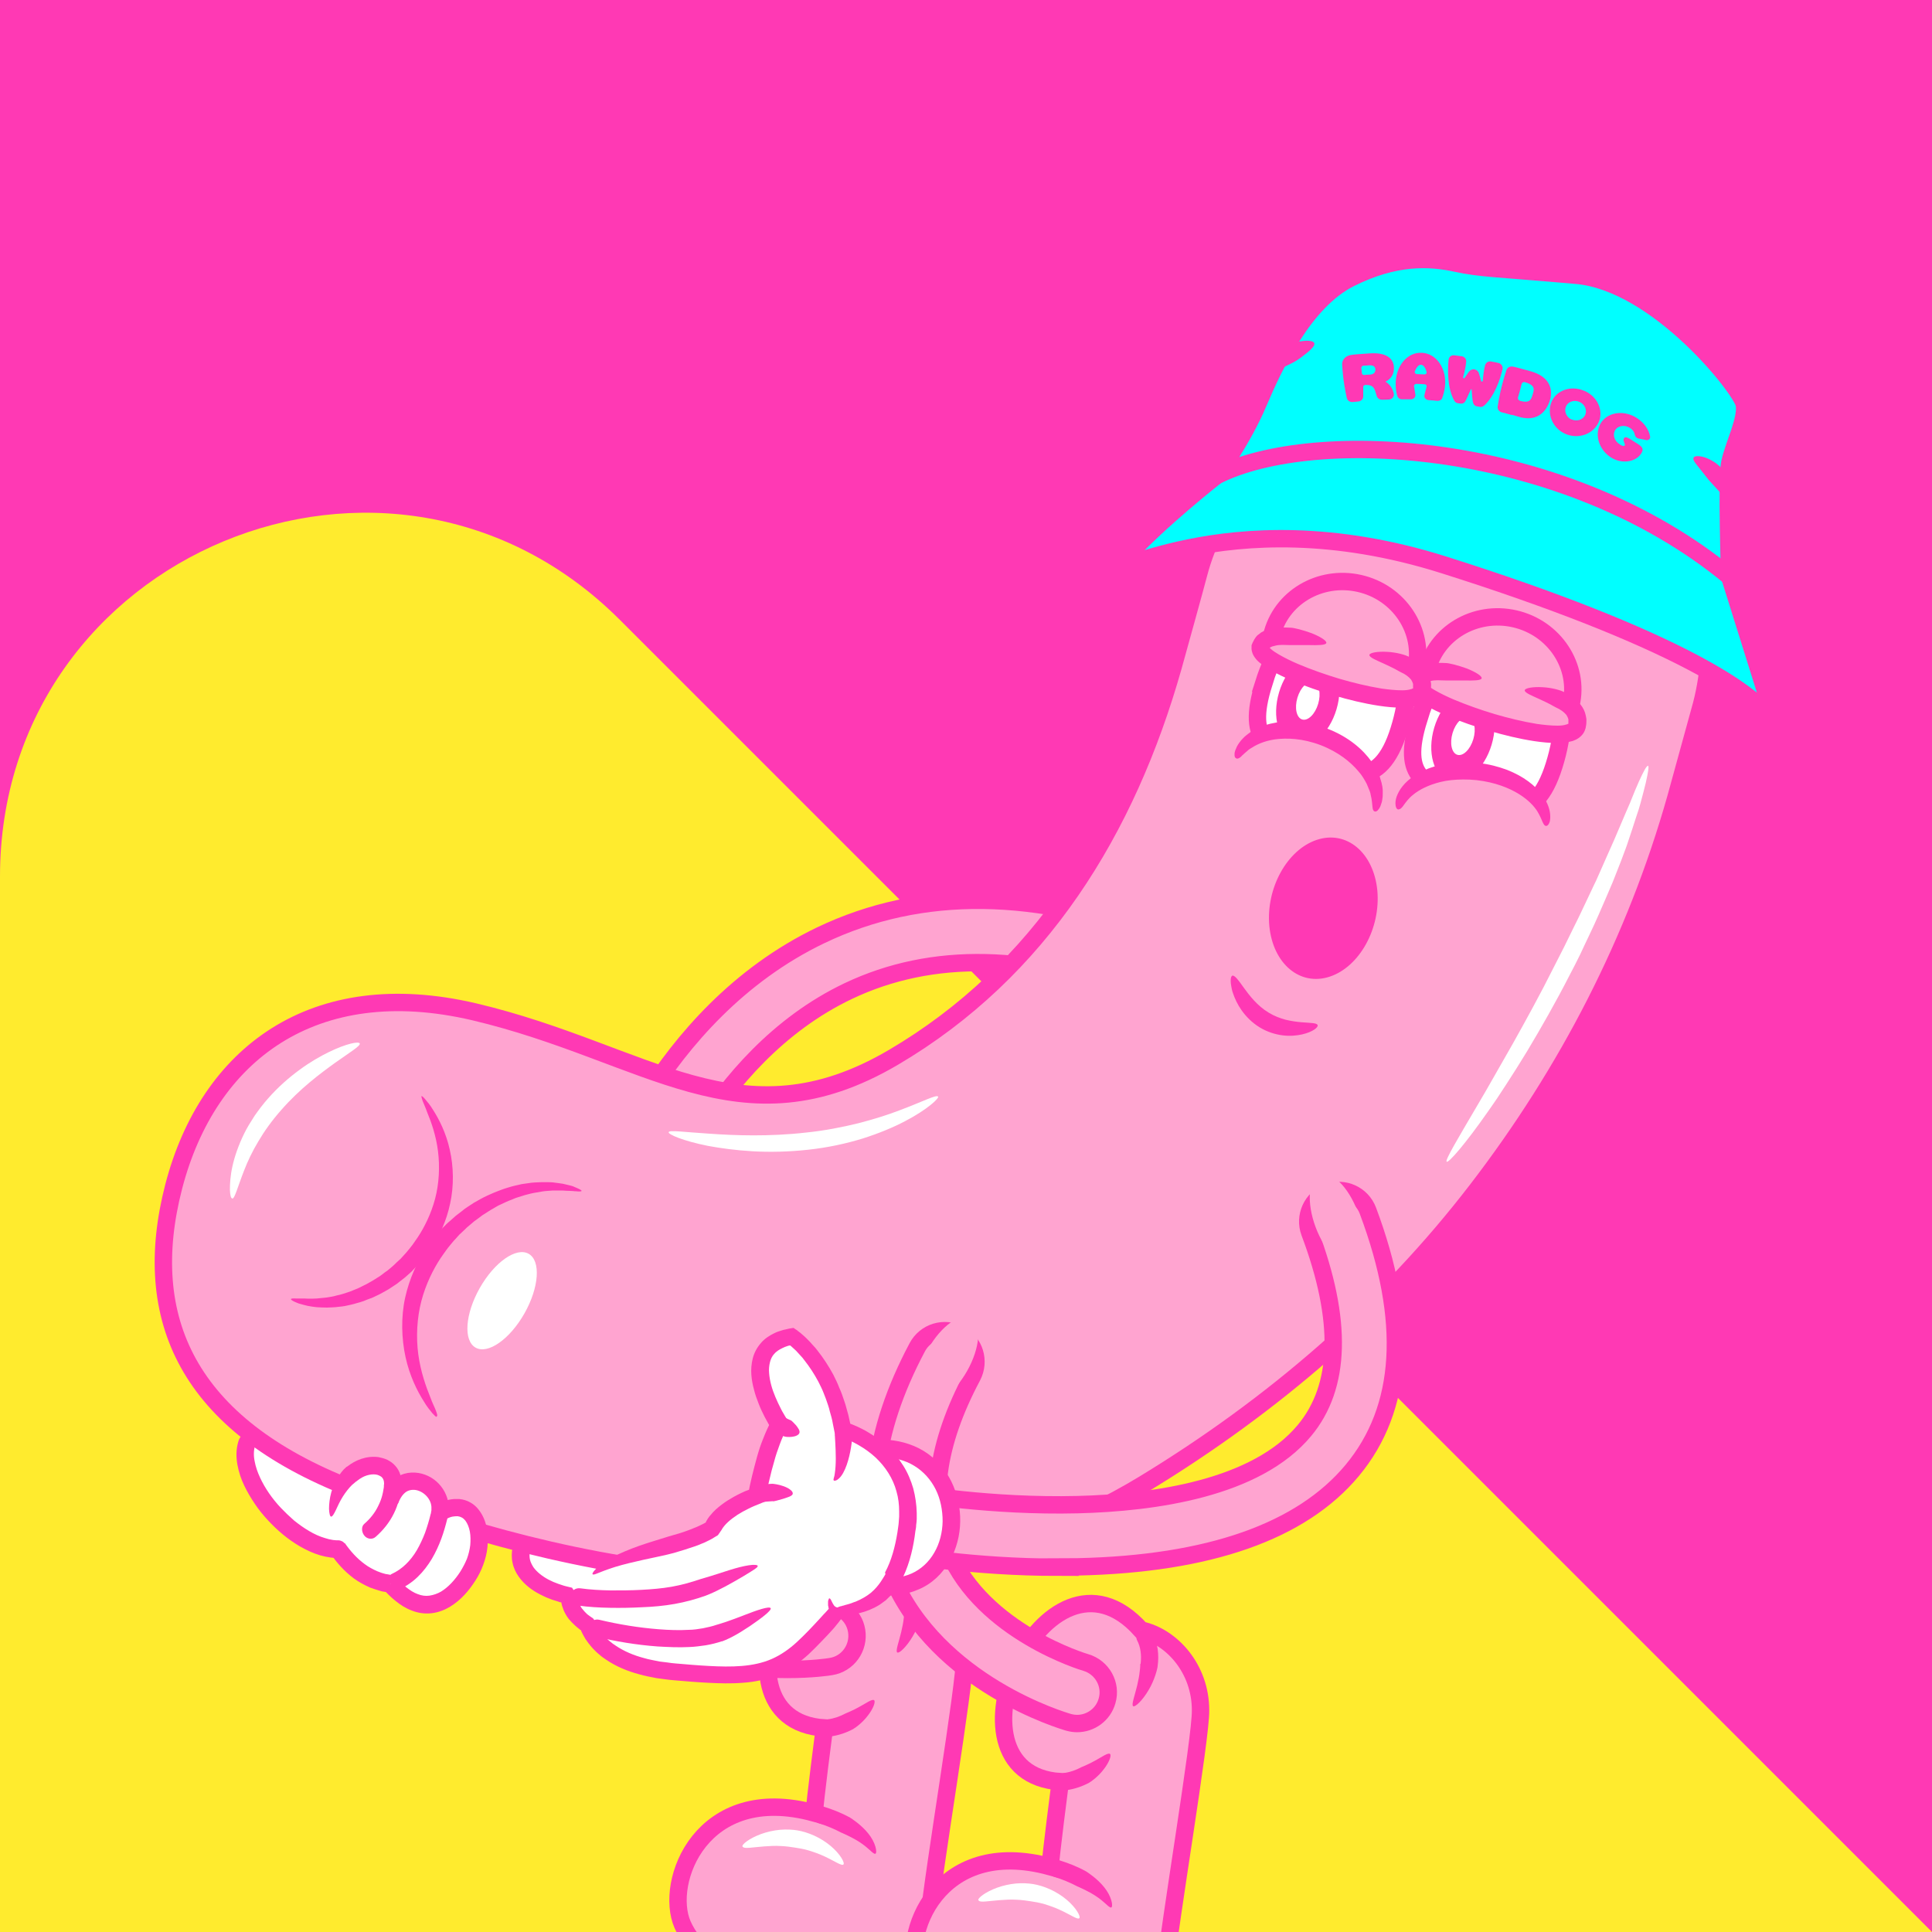 <svg viewBox="0 0 1000 1000" version="1.1" xmlns:xlink="http://www.w3.org/1999/xlink" xmlns="http://www.w3.org/2000/svg" id="Layer_1">
  
  <defs>
    <style>
      .st0, .st1, .st2 {
        fill: none;
      }

      .st3 {
        fill: #ffeb2e;
      }

      .st1, .st4, .st5, .st6, .st7, .st2 {
        stroke-width: 9px;
      }

      .st1, .st5, .st6, .st2 {
        stroke: #ff39b4;
        stroke-miterlimit: 10;
      }

      .st4 {
        fill: aqua;
      }

      .st4, .st6, .st7, .st2 {
        stroke-linecap: round;
      }

      .st4, .st7 {
        stroke: #ff39b4;
        stroke-linejoin: round;
      }

      .st5, .st6, .st8 {
        fill: #ffa4d0;
      }

      .st9 {
        clip-path: url(#clippath-1);
      }

      .st10 {
        fill: #fff;
      }

      .st7, .st11 {
        fill: #ff39b4;
      }

      .st12 {
        clip-path: url(#clippath);
      }

      .st13 {
        fill: #ff39b4;
      }
    </style>
    <clipPath id="clippath">
      <path d="M734.5,371.9c-10.1,32,4.1,34.2,23.4,40.9,19.3,6.7,36.5,15.4,46.5-16.6,10.1-32,2.5-63.5-16.8-70.2-19.3-6.7-43.1,13.8-53.2,45.9Z" class="st1"></path>
    </clipPath>
    <clipPath id="clippath-1">
      <path d="M654.2,353.6c-10.1,32,4.1,34.2,23.4,40.9s36.5,15.4,46.5-16.6c10.1-32,2.5-63.5-16.8-70.2-19.3-6.7-43.1,13.8-53.2,45.9Z" class="st1"></path>
    </clipPath>
  </defs>
  <rect height="1000" width="1000" class="st13"></rect>
  <path d="M1000,1000H0V453.7c0-167.4,202.4-251.3,320.8-132.9l679.2,679.2Z" class="st3"></path>
  <g>
    <path d="M622.5,361.4c1.3-10.3,2.5-20.7,3.7-31,3.1-25.4,7.5-51.6,16.2-76.1l-59.3,33.8c-18.9,17.3-14.2,46.7,39.4,73.3Z" class="st7"></path>
    <path d="M872.9,417.5c26.9-3,45.6-13.4,48.4-35.2.7-5.5-14.2-18.6-35.4-34-3,23.3-7.9,46.3-13,69.2Z" class="st7"></path>
  </g>
  <g>
    <g>
      <path d="M226.6,781.1c14-11.7,21.2,5.4,20.7,15.1-1.4,17.4-18.3,47.9-44.6,20.8-9.5,1.4-22.6-10.9-25.8-15.3-25.7,2-61.1-41.1-46.7-59.7" class="st10"></path>
      <path d="M132,748.3c-.7,2.4-.8,5.1-.2,8,.5,2.8,1.5,5.7,2.8,8.5,2.6,5.6,6.3,10.9,10.7,15.6,2.2,2.3,4.5,4.5,6.9,6.6,2.5,2,5,3.8,7.7,5.4,2.7,1.6,5.5,2.9,8.3,3.7l2.1.6,2.1.4,2.1.2h4.5c.8.9,1.6,2,2.5,3,.4.5.8.9,1.2,1.3.8.9,1.7,1.7,2.6,2.5,1.8,1.6,3.7,3.1,5.7,4.5,2,1.3,4,2.5,6,3.2,1,.4,2,.6,2.9.8h.7c0,0,.3.1.3.1h.9c1.2,0,2.6-.6,3.4.7l2.3,2.2c.4.4.9.8,1.3,1.2l1.4,1.2,1.4,1c1.9,1.3,3.8,2.5,5.8,3.3,4,1.5,7.9,1.3,11.4-.7,3.5-2.1,6.6-5.7,8.8-9.8,2.3-4.1,3.9-8.8,4.6-13.4,0-.6.2-1.2.2-1.7,0-.3,0-.6,0-.8,0-.2,0-.4,0-.7,0-1-.1-2.1-.3-3.2-.4-2.2-1.1-4.3-2.1-6.1-1-1.8-2.2-3.2-3.4-3.7-.6-.3-1.1-.4-1.7-.4-.6,0-1.4.2-2.2.5-1,.4-2.2.6-3.4.4-1.2-.1-2.4-.6-3.2-1.5-.8-1-1-2.2-.5-3.6.5-1.3,1.7-2.8,3.6-3.6,1.6-.7,3.5-1.2,5.5-1.2,2,0,4.1.4,5.9,1.3,1.8.9,3.3,2.1,4.5,3.4,1.2,1.3,2.1,2.7,2.9,4.1,1.5,2.9,2.4,5.8,3,8.8.3,1.5.4,3.1.5,4.7,0,.4,0,.9,0,1.3,0,.4,0,.8-.1,1.2,0,.8-.2,1.5-.3,2.2-1,5.8-2.9,11.2-5.6,16.4-1.4,2.6-3.1,5-5.1,7.3-2,2.3-4.4,4.4-7.2,6-2.8,1.6-6.1,2.7-9.5,2.9-3.4.2-6.7-.4-9.6-1.5-3-1.1-5.6-2.7-8-4.4l-1.8-1.3-1.6-1.4c-.5-.5-1.1-.9-1.6-1.4l-.5-.5h-.1s0,0,0,0h-.6c0,0-1.3-.2-1.3-.2-1.7-.2-3.3-.7-4.8-1.2-2.9-1.1-5.5-2.6-7.9-4.2-2.4-1.6-4.6-3.4-6.7-5.3-1-1-2.1-1.9-3.1-3-.5-.5-1-1.1-1.4-1.6h0s-.2,0-.2,0h-.1s0,0,0,0h0s0,0-.1,0c-1,0-2-.1-3-.2-1-.2-1.9-.3-2.9-.5l-2.8-.7c-3.7-1.1-7-2.7-10.2-4.5-6.4-3.7-11.9-8.4-16.8-13.7-2.4-2.6-4.7-5.4-6.7-8.4-2-3-3.9-6.1-5.5-9.5-1.6-3.3-2.8-6.9-3.5-10.7-.7-3.8-.8-8,.5-12.2.3-1,.7-1.8,1.3-2.5.6-.7,1.2-1.2,1.9-1.5,1.4-.6,2.7-.5,3.6.3h0c1,.8,1.5,2,1.8,3.1,0,.5.2,1.1.2,1.7,0,.5,0,1.1-.2,1.6Z" class="st11"></path>
    </g>
    <g>
      <g>
        <path d="M322.7,645.1c-1.6,0-3.2-.2-4.8-.7-8.5-2.7-13.2-11.7-10.5-20.2,1.3-4,31.9-99.1,117.4-140.1,52-24.9,112.3-24.1,179.3,2.2,8.3,3.3,12.3,12.6,9.1,20.9s-12.6,12.3-20.9,9.1c-58.2-22.9-109.8-24-153.3-3.3-72.8,34.7-100.5,119.9-100.8,120.8-2.2,6.9-8.5,11.3-15.4,11.3Z" class="st8"></path>
        <path d="M322.7,645.1c-1.6,0-3.2-.2-4.8-.7-8.5-2.7-13.2-11.7-10.5-20.2,1.3-4,31.9-99.1,117.4-140.1,52-24.9,112.3-24.1,179.3,2.2,8.3,3.3,12.3,12.6,9.1,20.9s-12.6,12.3-20.9,9.1c-58.2-22.9-109.8-24-153.3-3.3-72.8,34.7-100.5,119.9-100.8,120.8-2.2,6.9-8.5,11.3-15.4,11.3Z" class="st2"></path>
      </g>
      <ellipse transform="translate(-87.4 877.2) rotate(-68.6)" ry="24.8" rx="11.6" cy="502.7" cx="599.2" class="st8"></ellipse>
    </g>
    <g>
      <path d="M436,1030c28.7-2.3,43.2-19,44.7-35.8,2.4-26.2,18.9-122.6,18.6-136.8,0-21.6-15-38.1-30.8-41.5-49.3-55.3-107.5,74.3-41.8,78.5,0,0-5.1,39.3-5.2,44-58.4-16-77.9,35.8-68.2,57.8,11.3,25.5,49,36.5,82.7,33.7Z" class="st6"></path>
      <path d="M384.3,955.8c-.5-1.1,3.6-4.3,9.6-6.5,3-1.1,6.5-1.9,9.8-2.2,3.4-.3,6.6-.1,9,.3,2.5.4,5.6,1.3,8.7,2.7,3.1,1.4,6.1,3.3,8.6,5.4,5,4.2,7.5,8.9,6.5,9.6-.9.8-4.8-2-9.9-4.3-2.5-1.2-5.4-2.2-8-3-2.7-.8-5.2-1.2-7.2-1.5-2-.3-4.5-.7-7.3-.8-2.8-.2-5.8,0-8.6.2-5.7.4-10.4,1.4-11,.2Z" class="st10"></path>
      <g>
        <path d="M421.5,938.4s25.1,5.7,31.5,21" class="st8"></path>
        <path d="M435.7,948.7c-3.9-2.1-8.1-3.8-12.3-5.1-1.6-.5-2.4-2.8-1.9-5.2.5-2.4,2.6-4,4.5-3.4,4.8,1.5,9.5,3.3,14,5.8.8.5,5.8,3.7,9.4,8.2,1.8,2.2,3.1,4.7,3.7,6.8.6,2,.5,3.5,0,3.7-.6.2-1.6-.7-2.9-1.9-1.3-1.2-3.1-2.7-5.1-4-3.9-2.6-8.5-4.5-9.3-4.9Z" class="st11"></path>
      </g>
      <g>
        <path d="M468.4,816c12.1,16.1-4,39.1-4,39.1" class="st8"></path>
        <path d="M468.3,833.3c.5-4.4,0-8.7-1.9-12.2-.4-.7-.3-1.5,0-2.4.4-.9,1.1-1.9,2-2.6,1-.7,2.1-1.1,3.2-.9,1.1.1,2.1.8,2.7,1.8,1.4,2.7,2.3,5.7,2.8,8.7.4,3,.4,5.9,0,8.8,0,.5-.4,2.4-1.2,4.8-.8,2.4-2,5.2-3.5,7.7-3,5.1-6.9,9-8,8.3h0c-1-.7.9-5.6,2.1-10.7.6-2.6,1.1-5.1,1.3-7.2.3-2,.3-3.5.3-3.9Z" class="st11"></path>
      </g>
      <path d="M441.9,894.8c-3.7,2-7.7,3.4-12.1,4-1.7.2-3.3-1.8-3.2-4.3.1-2.5.9-4.5,2-4.6,3.1-.4,6.2-1.5,9-3,.6-.3,4-1.6,7.3-3.5,3.3-1.8,6.5-4.1,7.5-3.4,1,.7-.5,4.6-3.3,8.1-2.7,3.6-6.6,6.4-7.3,6.7Z" class="st11"></path>
    </g>
    <g>
      <path d="M407.4,864.1c-24,0-62.7-4.7-93.9-30.4-30-24.7-46.1-62.6-47.6-112.7-.3-8.9,6.7-16.3,15.6-16.6.2,0,.3,0,.5,0,8.7,0,15.8,6.9,16.1,15.6,1.2,40.4,13.3,70.2,35.9,88.8,36.9,30.4,90.4,22,90.9,22,8.8-1.4,17.1,4.5,18.5,13.3,1.4,8.8-4.5,17.1-13.3,18.5-1,.2-9.7,1.5-22.6,1.5Z" class="st8"></path>
      <path d="M407.4,864.1c-24,0-62.7-4.7-93.9-30.4-30-24.7-46.1-62.6-47.6-112.7-.3-8.9,6.7-16.3,15.6-16.6.2,0,.3,0,.5,0,8.7,0,15.8,6.9,16.1,15.6,1.2,40.4,13.3,70.2,35.9,88.8,36.9,30.4,90.4,22,90.9,22,8.8-1.4,17.1,4.5,18.5,13.3,1.4,8.8-4.5,17.1-13.3,18.5-1,.2-9.7,1.5-22.6,1.5Z" class="st2"></path>
    </g>
    <g>
      <path d="M440.5,806.1c2.9,16-1.7,23.7-20.9,43.3-19.2,19.7-33.5,19.4-71.9,16-38.4-3.4-42.9-23.9-42.9-23.9-11.5-7-9.6-15.3-9.6-15.3-44.4-10.1-22-44.4-1.2-39.7,20.8,4.7,68.4-3.7,68.4-3.7" class="st10"></path>
      <path d="M324.4,792c-8.4.5-16.8.8-25.5-.1-1.1,0-2.2-.3-3.3-.5l-1.7-.3-.8-.2h-.6c-1.5-.4-3.1-.4-4.7-.2-3.1.4-6.2,2-8.7,4.2-2.4,2.2-4.3,5.1-4.8,8-.3,1.5-.3,2.9,0,4.3.3,1.4,1,2.7,1.8,4,1.8,2.5,4.6,4.7,7.8,6.4.8.4,1.7.8,2.5,1.2l2.6,1,2.7.9.7.2,1.2.3,2.5.6,1.7,2.7,1.7,2.7v.9s0,.4,0,.4v.2c0,.2,0,.4.2.6,0,.4.3.8.4,1.3.4.8.8,1.7,1.5,2.4.6.8,1.3,1.5,2.1,2.3.4.4.9.7,1.3,1,.2.2.4.3.7.5l1.3.9,1,1.4,1,1.4c0,.2.1.3.2.5v.2c.1.1.2.2.2.4l.4.8c.2.5.6,1,.9,1.5l1,1.5,1.2,1.4c.4.5.9.9,1.3,1.4.2.2.4.5.7.7l.7.6c.5.4,1,.8,1.5,1.2l1.6,1.1c4.3,2.9,9.3,5,14.6,6.4,2.6.8,5.4,1.2,8.1,1.8,1.4.2,2.8.3,4.1.5,1.4.2,2.7.4,4.2.5,5.8.5,11.6,1,17.3,1.3,11.4.6,22.8.6,32.4-3.6,4.8-2.1,9.2-5.2,13.2-8.9,2-1.9,4-3.8,6-5.9,2-2.1,4-4.2,5.9-6.3.4-.4,1.1-1.2,2-2.2.5-.5,1-1,1.5-1.6.5-.6,1.1-1.2,1.7-1.9,2.4-2.7,5.2-6.1,6.9-9.7.2-.5.4-.9.6-1.4.2-.5.3-.9.5-1.4l.3-.7c0-.2.1-.5.2-.7.1-.5.3-.9.4-1.4.2-.9.4-1.8.5-2.7,0-.9.2-1.7.3-2.5,0-.8.1-1.5.2-2.2,0-.6.1-1.2.2-1.7.2-.9.4-1.5.7-1.6h0c.3,0,.7.4,1.1,1.3.2.4.5,1,.7,1.6.2.7.4,1.4.6,2.2.2.8.3,1.8.5,2.8.1,1,.2,2.1.2,3.2,0,.6,0,1.1,0,1.7,0,.3,0,.6,0,.9,0,.3,0,.6-.1.9,0,.6-.2,1.2-.3,1.8-.2.6-.3,1.2-.5,1.8-.1.6-.3,1.2-.6,1.8l-.7,1.8c-.5,1.1-1,2.3-1.6,3.3-1.1,2.1-2.3,4-3.5,5.7-.6.8-1.1,1.6-1.7,2.3-.5.7-1,1.3-1.5,1.9-.9,1.1-1.6,2-2,2.4-2,2.2-4,4.4-6.1,6.5-2,2.1-4.2,4.3-6.4,6.4-4.5,4.1-9.7,7.9-15.7,10.5-5.9,2.6-12.3,3.9-18.4,4.3-6.1.5-12.2.3-18.1,0-5.9-.3-11.8-.8-17.6-1.3-1.4-.1-3-.3-4.5-.5-1.5-.2-3-.4-4.5-.6-3-.6-6-1.1-9-2-6-1.6-11.9-4-17.3-7.7l-2-1.4c-.6-.5-1.3-1.1-1.9-1.6l-.9-.8c-.3-.3-.6-.6-.9-.9-.6-.6-1.2-1.2-1.7-1.8l-1.6-2-1.5-2.1c-.4-.8-.9-1.5-1.3-2.3l-.6-1.2c0-.2-.2-.4-.3-.6v-.3c-.1,0,0,0,0,0h0s-.3-.2-.3-.2c-.3-.2-.6-.4-.9-.7-.6-.5-1.2-.9-1.8-1.5-1.2-1.1-2.3-2.2-3.4-3.5-1-1.3-1.9-2.8-2.6-4.4-.3-.8-.6-1.7-.9-2.5-.1-.4-.2-.9-.3-1.3v-.3c0,0,0,0,0,0h0c0-.1-.5-.2-.5-.2h-.3c0,0-.8-.3-.8-.3l-3.2-1-3.1-1.2c-1-.5-2.1-1-3.1-1.5-4.1-2.1-8.1-5-11.1-9.2-1.5-2.1-2.7-4.6-3.2-7.2-.6-2.6-.5-5.4,0-8,.5-2.6,1.5-5,2.9-7.2,1.3-2.2,3-4.1,4.8-5.7,3.7-3.2,8.3-5.6,13.3-6.3,2.5-.4,5.1-.4,7.7.1l3,.5c.9.2,1.8.3,2.8.4,7.7.8,15.8.6,23.9,0,1.2,0,4.2-.2,8-.3,3.8-.1,8.4-.3,12.9-.5,9-.3,17.4-.6,17.7.6.2,1.2-7.9,3.8-16.9,5.7-4.5,1-9.1,1.8-13,2.4-3.9.6-6.9.9-8.1,1Z" class="st11"></path>
    </g>
    <path d="M181.7,770.4c-84.3-32.9-109.5-87.7-91.8-156.2,17.8-68.5,72.3-110,155.5-90.5,89.5,21.1,137.7,70.2,217,23.6,76-44.7,120.9-117.8,144.8-202.2,1-3.6,12.3-44.3,13.2-48,17.8-68.5,102.3-120.4,170.7-102.7,68.5,17.8,107.3,101.8,89.6,170.3-1,3.7-12.2,44.4-13.2,48-20.9,74.1-56.2,142.2-102.9,203-47.3,61.6-105.9,111.9-172.5,152.4-147.2,89.4-326.2,35-410.5,2.2Z" class="st6"></path>
    <g>
      <path d="M813.3,222.6c13.4-39.6-51.6-86.4-92.6-7.4" class="st8"></path>
      <path d="M720.8,215.2c-.6-.3,0-2.3,1.3-5.9.4-.9.7-1.9,1.2-2.9.5-1,1.1-2.1,1.7-3.3.3-.6.6-1.2,1-1.9.2-.3.3-.6.5-1,.2-.3.4-.6.6-1,.8-1.3,1.7-2.7,2.6-4.1,3.9-5.6,9.1-12,16.7-17.6.5-.4.9-.7,1.4-1.1.5-.3,1-.6,1.5-.9,1-.6,2.1-1.3,3.1-1.9,1.1-.5,2.2-1.1,3.4-1.6.6-.3,1.1-.6,1.7-.8.6-.2,1.2-.4,1.8-.7,4.9-1.8,10.3-2.9,15.9-2.8,5.6,0,11.1,1.3,15.9,3.4,4.9,2,9.1,4.9,12.7,8.1,3.6,3.2,6.3,6.9,8.5,10.5.3.5.5.9.8,1.4.3.4.5.9.7,1.4.4.9.8,1.8,1.2,2.7.4.9.6,1.8.9,2.7.1.4.3.9.4,1.3.1.4.2.9.3,1.3,1.6,7,.9,12.9-.3,16.6-.5,1.9-1.2,3.2-1.8,4.1-.5.9-1,1.3-1.3,1.2-.3,0-.4-.7-.5-1.7,0-1,.1-2.4,0-4.2,0-3.5-.3-8.6-2.4-14.3-.1-.4-.2-.7-.4-1.1-.2-.4-.3-.7-.5-1.1-.3-.7-.6-1.5-1-2.2-.4-.7-.8-1.4-1.2-2.2-.2-.4-.4-.7-.7-1.1-.2-.4-.5-.7-.7-1.1-2-2.9-4.5-5.8-7.6-8.2-3.1-2.5-6.6-4.6-10.6-6.2-3.9-1.5-8.3-2.5-12.7-2.5-4.5-.1-8.8.7-12.9,2.1-.5.2-1,.3-1.5.5-.5.1-1,.4-1.5.6-1,.4-1.9.9-2.9,1.3-.9.5-1.8,1-2.7,1.5-.5.2-.9.5-1.3.7-.4.3-.8.6-1.3.9-6.8,4.5-12.1,9.9-16.4,14.7-1,1.2-2,2.4-3,3.5-.2.3-.5.5-.7.8-.2.3-.4.6-.6.8-.4.5-.8,1.1-1.2,1.6-.8,1-1.5,2-2.2,2.8-.7.9-1.3,1.7-1.8,2.4-2.2,2.9-3.8,4.4-4.3,4.1Z" class="st11"></path>
    </g>
    <g>
      <path d="M226,733.3c-.3.2-1-.5-2.2-1.8-1.1-1.4-2.8-3.3-4.4-6.1-3.4-5.3-7.4-13.3-9.5-23-2.1-9.6-2.4-20.7-.2-30.7,2.2-10,6.4-18.8,10.4-24.9,1-1.6,2.2-3.2,3.5-4.9.6-.9,1.4-1.7,2.1-2.5.7-.8,1.4-1.7,2.2-2.6.8-.8,1.6-1.7,2.5-2.5.4-.4.8-.9,1.3-1.3.5-.4.9-.8,1.4-1.2.9-.8,1.8-1.6,2.8-2.5,1-.8,2-1.5,3-2.3.5-.4,1-.8,1.5-1.2l1.6-1.1c1.1-.7,2.1-1.4,3.2-2.1,2.3-1.3,4.5-2.6,6.9-3.7l1.8-.8c.6-.3,1.2-.5,1.8-.8,1.2-.5,2.4-.9,3.6-1.4,1.2-.5,2.4-.8,3.6-1.2,1.2-.4,2.4-.7,3.6-1,1.2-.3,2.4-.5,3.5-.8,1.2-.2,2.3-.3,3.5-.5,2.3-.4,4.5-.4,6.6-.5,1.1,0,2.1,0,3.1,0,1,0,2,0,2.9.1,1.9.2,3.6.5,5.2.7,1.6.4,2.9.7,4.2,1,.6.1,1.2.4,1.7.6.5.2,1,.4,1.4.6,1.6.7,2.5,1.2,2.4,1.5,0,.3-1.1.4-2.8.2-.4,0-.9,0-1.4-.1-.5,0-1.1-.1-1.7-.1-1.2,0-2.6-.1-4-.2-1.5,0-3.1,0-4.9,0-.9,0-1.8.2-2.7.2-.9.1-1.9.1-2.8.3-1.9.4-4,.6-6,1.1-1,.3-2.1.5-3.1.8-1,.3-2.1.7-3.2,1-1.1.3-2.1.7-3.2,1.2-1.1.4-2.1.8-3.2,1.3-1,.5-2.1,1-3.2,1.5-.5.2-1.1.5-1.6.8l-1.5.9c-2.1,1.1-4,2.5-6,3.7-1,.7-1.9,1.4-2.8,2.1l-1.4,1-1.3,1.1c-.9.7-1.7,1.5-2.6,2.2-.8.8-1.6,1.6-2.4,2.3-.4.4-.8.8-1.2,1.1-.4.4-.7.8-1.1,1.2-.7.8-1.4,1.6-2.1,2.3-.7.8-1.3,1.6-1.9,2.3-.6.8-1.3,1.5-1.8,2.3-1.1,1.6-2.2,3-3.1,4.4-3.7,5.6-7.6,13.3-9.9,22.1-2.3,8.8-2.8,18.7-1.6,27.6,1.2,8.9,4,16.8,6.3,22.4,1,2.9,2.2,5,2.8,6.7.6,1.6.9,2.6.6,2.8Z" class="st11"></path>
      <path d="M218.1,567.4c.3-.2,1,.4,2,1.6,1,1.2,2.6,3,4,5.4,3.1,4.8,6.8,12,8.7,20.7,2,8.7,2.2,18.7.2,27.8-1.9,9.1-5.7,17.1-9.4,22.6-.9,1.4-2,2.9-3.2,4.4-1.2,1.5-2.5,3-3.9,4.6-.7.7-1.5,1.5-2.2,2.3-.4.4-.8.8-1.1,1.2-.4.4-.8.7-1.2,1.1-.8.7-1.7,1.5-2.5,2.2-.9.7-1.8,1.4-2.7,2.1l-1.4,1.1-1.5,1c-1,.6-1.9,1.3-2.9,1.9-2.1,1.1-4.1,2.4-6.2,3.3-1.1.5-2.1,1.1-3.2,1.4-1.1.4-2.2.8-3.3,1.3-1.1.4-2.2.7-3.3,1-1.1.3-2.2.7-3.3.9-1.1.2-2.2.5-3.2.7-1.1.2-2.1.3-3.2.4-2.1.3-4.1.3-6,.4-1.9,0-3.7-.1-5.4-.2-1.7-.2-3.3-.4-4.7-.7-1.4-.3-2.7-.7-3.8-1-.5-.1-1-.3-1.5-.5-.5-.2-.9-.4-1.2-.5-1.5-.7-2.2-1.2-2.1-1.5s1-.4,2.6-.3c.4,0,.8,0,1.3,0,.5,0,1,0,1.5,0,1.1,0,2.3,0,3.6.1,1.3,0,2.8,0,4.4-.1,1.6-.2,3.2-.3,5-.5,1.7-.3,3.5-.5,5.4-1.1.9-.2,1.9-.4,2.8-.7.9-.3,1.9-.6,2.8-.9,1-.3,1.9-.7,2.9-1.1.9-.4,1.9-.7,2.9-1.2.9-.5,1.9-.9,2.8-1.4,1-.4,1.8-1,2.8-1.5,1.9-1,3.6-2.2,5.4-3.3.9-.6,1.7-1.3,2.5-1.9l1.3-.9,1.2-1c.8-.7,1.6-1.3,2.3-2,.7-.7,1.4-1.4,2.2-2.1.4-.3.7-.7,1.1-1,.3-.4.7-.7,1-1.1.6-.7,1.3-1.4,1.9-2.1,1.2-1.4,2.3-2.8,3.3-4.1,1-1.4,1.9-2.7,2.7-3.9,3.3-5,6.8-11.9,8.9-19.8,2.1-7.9,2.5-16.7,1.5-24.7-1-8-3.5-15.1-5.6-20.1-.9-2.6-1.9-4.6-2.4-6-.5-1.5-.7-2.4-.5-2.5Z" class="st11"></path>
    </g>
    <g>
      <path d="M558.1,1057.8c28.7-2.3,43.2-19,44.7-35.8,2.4-26.2,18.9-122.6,18.6-136.8,0-21.6-15-38.1-30.8-41.5-49.3-55.3-107.5,74.3-41.8,78.5,0,0-5.1,39.3-5.2,44-58.4-16-77.9,35.8-68.2,57.8,11.3,25.5,49,36.5,82.7,33.7Z" class="st6"></path>
      <path d="M506.4,983.6c-.5-1.1,3.6-4.3,9.6-6.5,3-1.1,6.5-1.9,9.8-2.2,3.4-.3,6.6-.1,9,.3,2.5.4,5.6,1.3,8.7,2.7,3.1,1.4,6.1,3.3,8.6,5.4,5,4.2,7.5,8.9,6.5,9.6-.9.8-4.8-2-9.9-4.3-2.5-1.2-5.4-2.2-8-3-2.7-.8-5.2-1.2-7.2-1.5-2-.3-4.5-.7-7.3-.8-2.8-.2-5.8,0-8.6.2-5.7.4-10.4,1.4-11,.2Z" class="st10"></path>
      <g>
        <path d="M543.5,966.3s25.1,5.7,31.5,21" class="st8"></path>
        <path d="M557.8,976.5c-3.9-2.1-8.1-3.8-12.3-5.1-1.6-.5-2.4-2.8-1.9-5.2.5-2.4,2.6-4,4.5-3.4,4.8,1.5,9.5,3.3,14,5.8.8.5,5.8,3.7,9.4,8.2,1.8,2.2,3.1,4.7,3.7,6.8.6,2,.5,3.5,0,3.7-.6.2-1.6-.7-2.9-1.9-1.3-1.2-3.1-2.7-5.1-4-3.9-2.6-8.5-4.5-9.3-4.9Z" class="st11"></path>
      </g>
      <g>
        <path d="M590.5,843.8c12.1,16.1-4,39.1-4,39.1" class="st8"></path>
        <path d="M590.4,861.1c.5-4.4,0-8.7-1.9-12.2-.4-.7-.3-1.5,0-2.4.4-.9,1.1-1.9,2-2.6,1-.7,2.1-1.1,3.2-.9,1.1.1,2.1.8,2.7,1.8,1.4,2.7,2.3,5.7,2.8,8.7.4,3,.4,5.9,0,8.8,0,.5-.4,2.4-1.2,4.8-.8,2.4-2,5.2-3.5,7.7-3,5.1-6.9,9-8,8.3-1-.7.9-5.6,2.1-10.7.6-2.6,1.1-5.1,1.3-7.2.3-2,.3-3.5.3-3.9Z" class="st11"></path>
      </g>
      <path d="M564,922.6c-3.7,2-7.7,3.4-12.1,4-1.7.2-3.3-1.8-3.2-4.3.1-2.5.9-4.5,2-4.6,3.1-.4,6.2-1.5,9-3,.6-.3,4-1.6,7.3-3.5,3.3-1.8,6.5-4.1,7.5-3.4h0c1,.7-.5,4.6-3.3,8.1-2.7,3.6-6.6,6.4-7.3,6.7Z" class="st11"></path>
    </g>
    <g>
      <g>
        <path d="M557.6,892.1c-1.5,0-2.9-.2-4.4-.6-2.8-.8-67.8-19.8-91.6-75.5-14.7-34.5-10.3-74.5,13.2-118.7,4.2-7.9,13.9-10.8,21.8-6.7,7.9,4.2,10.8,13.9,6.7,21.8-18.7,35.1-22.8,65.7-12.1,90.8,17.6,41.5,70.3,57.2,70.8,57.3,8.5,2.5,13.5,11.4,11,19.9-2,7.1-8.5,11.7-15.5,11.7Z" class="st8"></path>
        <path d="M557.6,892.1c-1.5,0-2.9-.2-4.4-.6-2.8-.8-67.8-19.8-91.6-75.5-14.7-34.5-10.3-74.5,13.2-118.7,4.2-7.9,13.9-10.8,21.8-6.7,7.9,4.2,10.8,13.9,6.7,21.8-18.7,35.1-22.8,65.7-12.1,90.8,17.6,41.5,70.3,57.2,70.8,57.3,8.5,2.5,13.5,11.4,11,19.9-2,7.1-8.5,11.7-15.5,11.7Z" class="st2"></path>
      </g>
      <ellipse transform="translate(-363.7 784.2) rotate(-60.5)" ry="11.6" rx="24.8" cy="703.9" cx="490.5" class="st8"></ellipse>
    </g>
    <g>
      <g>
        <path d="M547.6,811.2c-44,0-79.4-6.3-81-6.6-8.8-1.6-14.6-9.9-13-18.7,1.6-8.8,9.9-14.6,18.7-13,.7.1,40.2,7,85.4,5.9,39.9-1,92.6-8.4,117.5-38.4,18.9-22.7,19.8-57.1,2.7-102.5-3.1-8.3,1.1-17.6,9.4-20.7,8.3-3.1,17.6,1.1,20.7,9.4,21.4,57,18.7,102.3-8.1,134.5-26.3,31.6-74.1,48.4-142.1,49.9-3.5,0-6.9.1-10.3.1Z" class="st8"></path>
        <path d="M547.6,811.2c-44,0-79.4-6.3-81-6.6-8.8-1.6-14.6-9.9-13-18.7,1.6-8.8,9.9-14.6,18.7-13,.7.1,40.2,7,85.4,5.9,39.9-1,92.6-8.4,117.5-38.4,18.9-22.7,19.8-57.1,2.7-102.5-3.1-8.3,1.1-17.6,9.4-20.7,8.3-3.1,17.6,1.1,20.7,9.4,21.4,57,18.7,102.3-8.1,134.5-26.3,31.6-74.1,48.4-142.1,49.9-3.5,0-6.9.1-10.3.1Z" class="st2"></path>
      </g>
      <ellipse transform="translate(-177.2 282.2) rotate(-20.5)" ry="24.8" rx="11.6" cy="631.2" cx="691.8" class="st8"></ellipse>
    </g>
    <g>
      <path d="M434.1,753.5c80.1-27.2,75.7,99.6-1.6,60.2" class="st10"></path>
      <g>
        <path d="M434.1,753.5c80.1-27.2,75.7,99.6-1.6,60.2" class="st0"></path>
        <path d="M438.1,811.4c5.5,2.5,11.3,4.4,17.1,5.1,5.7.7,11.5.2,16.5-2,5-2.2,9.1-6,11.9-10.9,2.8-4.8,4.2-10.5,4.3-16.2,0-5.7-1.1-11.5-3.6-16.5-2.5-5-6.3-9.3-11.1-12.2-4.7-2.9-10.4-4.3-16.1-4.5-2.9-.1-5.8.1-8.8.5-2.9.4-5.9,1.1-8.8,1.9-2.1.6-4.5-.7-5.3-3.1-.8-2.3.4-4.9,2.8-5.6,3.3-.9,6.6-1.7,10-2.2,3.4-.5,6.9-.7,10.4-.6,7,.3,14.2,2,20.5,5.8,6.3,3.8,11.3,9.4,14.5,15.9,3.2,6.5,4.7,13.6,4.6,20.7-.1,7.1-1.9,14.2-5.5,20.6-1.8,3.1-4.1,6.1-6.8,8.6-2.7,2.5-5.9,4.6-9.3,6-3.4,1.5-7,2.4-10.6,2.8-3.6.4-7.2.3-10.7-.1-7-.9-13.5-3.1-19.7-5.8-2.2-1.1-3.1-3.7-2-5.9h0c1.1-2.2,3.7-3.2,5.7-2.3Z" class="st11"></path>
      </g>
    </g>
    <g>
      <g>
        <path d="M306.7,814.3c16-12.4,47-13.6,62.3-23.7,0,0,2.5-8.9,22.8-16.7,0,0,5-26.4,11.8-36.7,0,0-26.5-39.6,6.4-45.6,0,0,20.5,13.2,26.3,48,0,0,38.1,10.7,33.3,49.8-3.7,30.5-15.4,41.9-35.9,43.6,0,0-3.6,2.4-4.5-6.5" class="st10"></path>
        <path d="M458.1,813.9c3.3-6.1,5.2-13.3,6.4-20.7l.4-2.8c.1-.9.3-1.9.3-2.7,0-.9.2-1.8.2-2.7v-2.7c0-3.5-.4-7-1.4-10.4-1.8-6.7-5.7-12.7-10.8-17.5-2.6-2.4-5.5-4.5-8.6-6.3-1.5-.9-3.1-1.7-4.8-2.5-.8-.4-1.6-.7-2.5-1h-.3c0-.1-.6-.3-.6-.3-.4-.1-.8-.3-1.3-.4l-2.8-.9-1.2-6c-.2-1.1-.4-2.2-.7-3.3l-.9-3.2-.4-1.6-.5-1.6-1.1-3.2c-.4-1-.8-2.1-1.2-3.1-.8-2.1-1.8-4-2.8-6-2.1-3.9-4.5-7.6-7.2-11l-1-1.3-1.1-1.2c-.7-.8-1.5-1.6-2.2-2.4-.8-.7-1.6-1.5-2.4-2.2l-.6-.5h0c0,0,0,0,0,0h0s-.7.1-.7.1c-.2,0-.5.2-.7.2l-1.4.5c-.4.2-.9.4-1.3.6-1.7.8-3.2,1.8-4.2,3-1.1,1.2-1.8,2.7-2.2,4.4-.4,1.7-.6,3.6-.4,5.6.3,4,1.5,8.2,3.2,12.2.8,2,1.8,4,2.8,6,.5,1,1,2,1.6,2.9l.4.7c.2.4.6,1,.9,1.5l1.9,3-2.5,4.2-1.1,2.1c-.6,1.4-1.2,2.7-1.7,4.2-1.1,2.9-2.1,5.8-2.9,8.9-.9,3-1.7,6.1-2.4,9.2-.4,1.5-.7,3.1-1.1,4.6l-.5,2.4-.9,4.6-5.4,2.2c-1,.4-2,.9-3,1.4-1,.5-1.9,1-2.9,1.5-.9.5-1.9,1.1-2.7,1.6-3.5,2.3-6.8,5-8.4,8l-.9,1.3-.9,1.3-3.3,2c-.9.5-1.8.9-2.8,1.4-.9.5-1.9.8-2.8,1.2-.9.4-1.9.8-2.8,1.1-3.7,1.3-7.4,2.4-11.1,3.5-1.4.4-4.7,1.2-9,2.1-4.3.9-9.4,2-14.3,3.2-4.9,1.2-9.5,2.6-12.8,3.9-.8.3-1.6.6-2.3.9-.7.3-1.3.5-1.8.7-1,.4-1.7.5-1.9.2h0c-.2-.2.1-.8.8-1.7.4-.4.8-.9,1.4-1.5.6-.5,1.3-1.1,2-1.7,3-2.4,7.6-4.9,12.5-6.9,4.9-2.1,10-3.8,14.2-5.1,4.2-1.3,7.4-2.3,8.7-2.7,3.6-1,7.1-2,10.4-3.3.9-.3,1.6-.6,2.5-1,.8-.3,1.6-.6,2.4-1l2.3-1.1,1.1-.6.4-.3h0s0,0,0,0h0c0,0,0,0,0,0h0s0,0,0,0h0c0-.1.1-.4.1-.4,0-.2.2-.3.3-.5.2-.3.4-.7.6-1,.4-.6.8-1.2,1.3-1.7.9-1.1,1.8-2.1,2.8-3,2-1.8,4-3.3,6.2-4.7,1.1-.7,2.2-1.3,3.2-1.9,1.1-.6,2.2-1.2,3.3-1.7,1.1-.5,2.2-1.1,3.4-1.5l1.1-.4.5-2.5c.4-1.6.7-3.2,1.1-4.8.8-3.2,1.6-6.4,2.5-9.6.9-3.2,1.9-6.4,3.2-9.5.6-1.6,1.3-3.2,2-4.8l1.1-2.3-.5-.9c-.6-1.1-1.2-2.2-1.8-3.3-1.1-2.2-2.2-4.4-3.1-6.8-.9-2.3-1.8-4.7-2.4-7.2-.7-2.5-1.2-5.1-1.4-7.8-.2-2.7,0-5.6.7-8.4.7-2.9,2.2-5.7,4.2-8,2-2.4,4.6-4,7.1-5.2.6-.3,1.3-.6,1.9-.8l1.9-.6c.3-.1.7-.2,1-.3l1-.2c1.2-.3,2.4-.6,3.5-.7.6-.3,1,.3,1.5.6.5.3,1,.6,1.4,1l1.3,1,.8.7c1,.8,1.9,1.7,2.8,2.6.9.9,1.8,1.8,2.6,2.8l1.3,1.4,1.2,1.5c3.1,3.9,5.8,8.1,8.2,12.5,1.1,2.2,2.2,4.4,3.1,6.8.5,1.1,1,2.3,1.4,3.4l1.2,3.5.6,1.8.5,1.8,1,3.6c.3,1.2.5,2.4.8,3.6l.2.9h0s0,0,0,0l.5.2c1,.4,2,.8,2.9,1.2,1.9.9,3.8,1.8,5.6,2.9,3.6,2.1,7,4.6,10.2,7.5,3.1,2.9,5.9,6.2,8.2,9.9,2.3,3.6,4,7.7,5.2,11.8,1.1,4.2,1.7,8.4,1.8,12.7v3.2c0,1.1-.2,2.1-.3,3.1,0,1.1-.2,2.1-.4,3.1l-.4,3c-1.2,8-3.3,16-7.4,23.6-.3.5-.7,1.1-1.2,1.9-.3.4-.6.9-.9,1.4-.3.5-.8,1-1.2,1.5-.4.5-.9,1.1-1.4,1.7-.6.5-1.2,1.1-1.8,1.7-.3.3-.6.6-.9.9-.3.3-.7.5-1.1.8-.7.5-1.4,1.1-2.2,1.6-3.2,2-6.9,3.5-10.6,4.4-.9.2-1.8.4-2.7.5-.9.1-1.8.2-2.7.3-.4,0-.9,0-1.3.1-.4,0-.8,0-1.3,0-.4,0-.8,0-1.2,0-.2,0-.4,0-.6,0-.3,0-.5,0-.8,0-.6.1-1,.2-1.4.2-.5,0-.9-.2-1.3-.3-.8-.4-1.4-1.1-1.8-1.7-.2-.3-.4-.7-.5-1.1-.1-.4-.2-.7-.3-1,0-.3-.1-.7-.2-1,0-.3,0-.5,0-.8,0-.5,0-.9,0-1.2,0-.4.1-.7.2-.9.1-.5.3-.8.5-.8.2,0,.4.2.7.6.1.2.3.5.4.8.2.3.3.6.5,1,.2.4.4.7.6,1,.2.3.4.6.7.8.3.2.6.4,1,.5.2,0,.4,0,.6-.1.2,0,.3-.2.5-.3h.3c0-.1.5-.2.5-.2.4,0,.7-.2,1.1-.3.4,0,.7-.2,1.1-.3.4-.1.7-.2,1.1-.3.7-.2,1.5-.4,2.3-.7.7-.3,1.5-.6,2.2-.8,2.9-1.2,5.7-2.8,7.9-4.6,4.4-3.7,6.6-8.2,7.5-9.6Z" class="st11"></path>
      </g>
      <path d="M400.1,777c-2.2.1-4.4.3-6.5.6-.8.1-1.8-1.8-2.2-4.2-.4-2.4,0-4.6,1-4.7,2.4-.3,4.8-.6,7.3-.7.5,0,3.3.3,6,1.3,1.3.5,2.6,1.1,3.5,1.9.9.7,1.3,1.5,1.1,2.1-.2.6-.9,1-1.8,1.4-.9.4-2.1.7-3.2,1.1-2.3.7-4.7,1.3-5.2,1.3Z" class="st11"></path>
      <path d="M405.9,743.5c-1.4-.6-2.8-1.3-4.1-2.1-.5-.3,0-2.3,1.3-4.4h0c1.3-2.1,2.6-3.7,3-3.4,1.1.6,2.3,1.2,3.5,1.7.2.1,1.3,1.2,2.4,2.4,1,1.3,2.1,2.7,1.8,3.9-.3,1.2-2.1,1.9-3.9,2.1-1.8.2-3.6,0-3.9-.2Z" class="st11"></path>
      <path d="M432.2,742.7v-.7c0-1.2,2-2.3,4.5-2.4,2.5,0,4.5,1,4.5,2.3v.7c0,.7-.4,7.1-2.2,13.3-.9,3.1-2.1,6.1-3.7,8.2-.8,1-1.7,1.8-2.4,2.1-.7.3-1.3.3-1.4,0-.2-.3,0-.7.1-1.3.2-.6.4-1.3.5-2.3.3-2,.5-4.7.5-7.6,0-5.7-.5-11.7-.5-12.3Z" class="st11"></path>
    </g>
    <path d="M365.6,825.8c-5.3,1.9-10.8,3.4-16.4,4.4-5.6,1-11.4,1.5-16.8,1.7-5.5.3-11.1.4-16.6.3-5.6-.1-11.1-.4-16.8-1.2-2.7-.4-4.6-2.9-3.9-5.3.7-2.4,2.8-3.9,5.2-3.6,5.1.7,10.4,1,15.7,1.1,5.3,0,10.7,0,16-.3,5.4-.3,10.5-.7,15.6-1.6,5.1-.9,10.1-2.3,15.1-4,.6-.2,2.7-.8,5.4-1.6,2.8-.9,6.3-2,9.7-3.1,3.5-1.1,7-2,9.7-2.4,1.3-.2,2.5-.3,3.3-.2.8,0,1.3.2,1.4.5,0,.3-.2.7-.9,1.2-.6.5-1.6,1.1-2.7,1.8-2.2,1.4-5.2,3.2-8.4,5-3.1,1.8-6.5,3.6-9.2,4.9-1.4.7-2.6,1.2-3.5,1.6-1,.4-1.6.7-2,.8Z" class="st11"></path>
    <path d="M373.7,849.5c-2.7.9-5.5,1.6-8.4,2.1-2.8.4-5.7.8-8.5.9-5.6.3-11.1,0-16.5-.3-10.9-.8-21.6-2.6-32.2-5.1-2.5-.6-4.1-3.1-3.4-5.5h0c.7-2.4,3.1-3.8,5.5-3.2,10.1,2.4,20.4,4.1,30.8,4.9,5.1.4,10.4.6,15.4.3,2.5,0,5-.4,7.4-.8,2.4-.5,4.8-1,7.1-1.8.6-.2,2.5-.7,5.1-1.6,2.6-.9,5.9-2.1,9.2-3.4,6.6-2.6,13.1-4.8,13.7-3.6.6,1.1-4.8,5.2-10.8,9.3-3,2-6.2,4-8.9,5.4-2.7,1.4-4.9,2.3-5.5,2.5Z" class="st11"></path>
    <path d="M485.6,567.5c.6.9-5.4,6.7-17.3,12.9-5.9,3.1-13.3,6.2-21.8,8.9-8.5,2.6-18,4.7-28.2,5.8-10.1,1.1-19.9,1.3-28.7.8-8.8-.5-16.7-1.6-23.2-2.8-13-2.6-20.7-6-20.3-7.1.3-1.2,8.3,0,21.2.8,12.8.9,30.6,1.6,50-.6,9.7-1,18.8-2.8,26.9-4.8,8.2-2.1,15.4-4.4,21.4-6.7,12-4.5,19.2-8.3,19.9-7.1Z" class="st10"></path>
    <path d="M853,396.3c.6.2.1,3.4-1.2,9.1-.7,2.9-1.6,6.3-2.7,10.4-.5,2-1.2,4.1-2,6.4-.7,2.2-1.5,4.6-2.3,7.1-.8,2.5-1.7,5.1-2.6,7.8-.9,2.7-2.1,5.5-3.1,8.4-1.1,2.9-2.3,5.9-3.5,8.9-.6,1.5-1.2,3.1-1.9,4.6-.7,1.6-1.3,3.1-2,4.7-2.8,6.4-5.6,13.1-8.9,19.9-1.6,3.4-3.3,6.9-4.9,10.4-1.7,3.5-3.5,7-5.4,10.6-7.3,14.3-14.9,27.5-22,39.4-3.6,5.9-7.1,11.5-10.5,16.7-1.7,2.6-3.3,5.1-4.9,7.5-1.6,2.4-3.2,4.6-4.7,6.8-12,17.2-20.6,27-21.6,26.3-1-.7,5.7-11.8,16.2-29.7,1.3-2.2,2.7-4.6,4.1-7,1.4-2.5,2.9-5,4.4-7.7,3.1-5.3,6.2-11,9.7-17,6.7-12,14-25.2,21.1-39.4,1.8-3.5,3.6-7,5.3-10.4,1.7-3.5,3.4-6.9,5-10.2,3.4-6.7,6.3-13.2,9.3-19.4.7-1.6,1.5-3.1,2.2-4.6.7-1.5,1.3-3,2-4.5,1.3-3,2.6-5.9,3.8-8.6,1.2-2.8,2.5-5.5,3.6-8.1,1.1-2.6,2.2-5.1,3.2-7.5,1-2.4,2-4.7,2.9-6.8.9-2.2,1.9-4.2,2.6-6.1,1.5-3.8,2.9-7.1,4.1-9.8,2.4-5.3,4-8.2,4.6-8Z" class="st10"></path>
    <path d="M120.1,620.2c-.6,0-1-1.6-1.1-4.5,0-2.9.2-7,1.3-12,1.1-5,3.1-10.9,6.1-17,1.5-3.1,3.4-6.1,5.4-9.2,2.1-3,4.4-6.1,7-9,5.2-5.9,10.8-10.8,16.3-14.8,5.4-4,10.7-7,15.2-9.2,9.1-4.4,15.4-5.6,15.9-4.4.5,1.2-4.7,4.3-12.6,9.9-7.8,5.6-18.5,13.6-28,24.5-4.8,5.4-8.8,11-11.9,16.3-3.2,5.3-5.6,10.5-7.3,14.9-3.5,8.9-4.9,14.8-6.2,14.7Z" class="st10"></path>
    <ellipse transform="translate(-454.1 567.9) rotate(-60.5)" ry="13.3" rx="27.9" cy="673.3" cx="259.9" class="st10"></ellipse>
    <ellipse transform="translate(-28.9 194.9) rotate(-13.9)" ry="23.6" rx="13.3" cy="216.4" cx="786.7" class="st10"></ellipse>
    <g>
      <g>
        <path d="M226,783.8c18.5-11.5,25.8,7.7,20.2,23.8-4.3,12.5-22.7,37.4-44.1,12.2-17.7-2.3-26.3-17.2-29.4-21.6" class="st10"></path>
        <path d="M178.4,798.6c3,4.3,6.4,8.1,10.4,11,2,1.5,4.1,2.6,6.3,3.6,1.1.4,2.2.9,3.4,1.2.6.1,1.1.4,1.8.4l2.7.5c1.6-.1,2.2,1.4,3.2,2.3l.7.8c.2.2.4.5.7.7l1.3,1.3c.5.4.9.8,1.4,1.2,1.9,1.5,3.9,2.8,5.9,3.5,2,.8,4.1,1.1,6.1.8,2-.3,4.1-1,6-2.1,3.9-2.4,7.3-6.2,10-10.4,1.3-2.1,2.5-4.4,3.4-6.6.8-2.2,1.4-4.6,1.7-7,.2-2.4.2-4.8-.2-7-.4-2.2-1.2-4.2-2.3-5.7-1.1-1.4-2.4-2.1-4-2.3-.8,0-1.7,0-2.7.2-1,.2-2,.6-3,1.1-1.5.7-3.8-.2-5.1-2.3h0c-.7-1.1-.9-2.2-.7-3.3.2-1.1.9-2,2-2.5,1.5-.7,3.1-1.3,4.8-1.7.8-.2,1.8-.3,2.7-.4.9,0,1.9,0,2.9,0,2,.2,4,.8,5.7,1.8,1.8,1,3.3,2.4,4.4,3.9,2.3,3,3.5,6.3,4.1,9.6.6,3.3.6,6.5.3,9.6-.3,3.2-1.1,6.2-2.2,9.2-1.1,3-2.5,5.7-4.1,8.2-3.3,5.1-7.3,9.9-13,13.4-2.8,1.7-6.1,3-9.6,3.4-3.5.4-7.1-.1-10.3-1.4-3.2-1.2-6-3-8.4-5-.6-.5-1.2-1-1.8-1.5l-1.7-1.6c-.3-.3-.5-.5-.8-.8l-.7-.7h0s0,0,0,0c0,0,0,0-.2,0l-1.2-.2c-.8-.1-1.5-.4-2.3-.6-1.5-.4-3-1-4.5-1.5-2.9-1.3-5.7-2.8-8.2-4.6-5-3.7-9.1-8.3-12.4-13.2-1.2-1.8-.4-4.1,1.6-5.6h0c2-1.5,4.7-1.1,5.8.5Z" class="st11"></path>
      </g>
      <g>
        <path d="M202.1,819.8c11.5-4.1,20.3-14.5,25.3-35.6,3.8-16.3-21-27-26.2-5.3" class="st10"></path>
        <path d="M197.6,775.1c.7-2,1.7-4,3-5.9,1.3-1.9,3.1-3.6,5.3-4.9,2.1-1.3,4.6-2,7.1-2.1,2.5-.1,4.9.3,7,1.1,4.4,1.6,8,4.8,10.2,9,1.1,2.1,1.8,4.4,2,6.8,0,1.2.1,2.4,0,3.5,0,.6-.1,1.1-.2,1.7l-.2.8-.2.7c-.9,3.6-1.9,7.2-3.2,10.7-1.3,3.5-2.9,7-4.9,10.4-2,3.3-4.4,6.5-7.3,9.3-2.9,2.8-6.4,5.1-10.1,6.8-1.4.6-3.2-.9-4-3.2h0c-.8-2.4-.6-4.6.4-5,5.6-2.5,10-6.9,13.3-12.5,1.6-2.8,3-5.8,4.2-8.9,1.1-3.1,2.1-6.4,2.9-9.7l.2-.6v-.5c.1-.3.2-.6.2-.9,0-.6,0-1.2,0-1.8-.1-1.2-.4-2.3-1-3.4-1.1-2.1-3.1-3.9-5.4-4.8-2.3-.9-4.6-.7-6.4.3-1.8,1.1-3.3,3.2-4.3,5.9-.3,1-2.5,1.3-4.9.8-2.4-.5-4.1-2.2-3.6-3.7Z" class="st11"></path>
      </g>
      <g>
        <path d="M188.4,794.5c8.8-6.4,13.7-14.5,14.9-25.6,1.7-15.2-27.3-16.4-31.8,16.1" class="st10"></path>
        <path d="M179.7,759.1c4.3-3.4,10-5.7,16.2-4.9,1.5.3,3.1.7,4.6,1.4,1.5.8,2.9,1.7,4.1,3.1,1.2,1.3,2.1,2.9,2.6,4.6.5,1.7.7,3.4.6,5,0,.4,0,.8,0,1.2v.9c-.2.6-.3,1.2-.4,1.9-.2,1.3-.5,2.5-.8,3.7-.7,2.5-1.5,4.9-2.7,7.3-2.3,4.7-5.6,8.8-9.5,12.2-1.8,1.6-4.6,1.1-6-.9h0c-1.4-2-1.3-4.6.1-5.8,3.1-2.7,5.6-5.8,7.3-9.4.9-1.8,1.6-3.6,2.1-5.6.2-1,.5-2,.6-3,.1-.5.2-1,.2-1.5v-.8c.1,0,.1-.5.1-.5,0-1.4-.3-2.4-1-3.2-.3-.4-.8-.7-1.4-1-.6-.3-1.2-.5-1.9-.6-1.5-.2-3.1,0-4.7.5-1.6.5-3.2,1.4-4.6,2.5-.2.1-.5.4-1.1.8-.5.4-1.2,1-2,1.7-1.5,1.5-3.2,3.6-4.7,6-1.5,2.4-2.7,5-3.6,7-1,2-1.7,3.3-2.4,3.3h0c-.6,0-1-1.6-1.1-4,0-2.4.3-5.5,1.2-8.7.9-3.2,2.5-6.4,4.1-8.8.8-1.2,1.7-2.2,2.3-2.9.7-.7,1.3-1.2,1.5-1.4Z" class="st11"></path>
      </g>
    </g>
    <g>
      <g>
        <g>
          <g class="st12">
            <path d="M734.5,371.9c-10.1,32-2.5,63.5,16.8,70.2,19.3,6.7,43.1-13.8,53.2-45.9,10.1-32,2.5-63.5-16.8-70.2-19.3-6.7-43.1,13.8-53.2,45.9Z" class="st10"></path>
            <ellipse transform="translate(175.4 998) rotate(-73.4)" ry="15.5" rx="24.3" cy="381.3" cx="757.5" class="st13"></ellipse>
            <ellipse transform="translate(175.4 998) rotate(-73.4)" ry="5.6" rx="10.1" cy="381.3" cx="757.5" class="st10"></ellipse>
          </g>
          <path d="M734.5,371.9c-10.1,32,4.1,34.2,23.4,40.9,19.3,6.7,36.5,15.4,46.5-16.6,10.1-32,2.5-63.5-16.8-70.2-19.3-6.7-43.1,13.8-53.2,45.9Z" class="st1"></path>
        </g>
        <path d="M785.3,296.5c-6.9-1.2-14.3-.9-21.4.6-2.7.6-5.4-.7-6.2-3h0c-.8-2.4,1.1-5.1,4.3-5.8,8.1-1.7,16.5-2.1,24.9-.7.8.2,3.6.7,7.1,2.2,3.5,1.4,7.7,3.8,11.1,6.9,3.4,3,6.1,6.7,7.5,9.5.4.7.7,1.4.9,2,.2.6.4,1.2.5,1.6.2.9.2,1.5,0,1.7-.3.2-.8-.1-1.5-.7-.4-.3-.8-.7-1.2-1.1-.4-.4-1-.9-1.5-1.4-2.2-2-5.1-4.6-8.5-6.5-3.3-2-7-3.4-10-4.2-3-.8-5.3-1-6-1.2Z" class="st11"></path>
        <g>
          <path d="M813.2,364.6c4.5-19.7-8.6-39.6-29.2-44.3-20.6-4.7-41,7.5-45.5,27.2" class="st5"></path>
          <g>
            <path d="M767.2,351.4s-31.6-9.3-34.2,2.1,80.1,37,83.4,22.5c3.6-15.6-27-18.5-27-18.5" class="st8"></path>
            <path d="M809.5,358.2c3,1.5,6.1,3.4,8.6,6.5,1.3,1.6,2.3,3.6,2.7,5.7.1.5.2,1.1.3,1.6,0,.5.1,1.1,0,1.6,0,.5,0,1.1-.1,1.6l-.3,1.7-.5,1.4c-.2.4-.4.9-.7,1.3-.3.4-.6.8-.9,1.1-.3.3-.7.7-1.1,1-.4.3-.8.6-1.2.8-.3.2-.7.4-1,.5-.7.3-1.3.6-2,.7-2.5.7-4.7.9-6.9.9-4.3,0-8.3-.4-12.3-1-7.9-1.2-15.6-3.1-23.1-5.3-7.5-2.2-15-4.8-22.3-7.9-3.7-1.6-7.3-3.3-10.9-5.4-1.8-1.1-3.6-2.2-5.4-3.7-.5-.4-.9-.8-1.4-1.3-.3-.3-.6-.7-.9-1.1-.3-.4-.6-.8-.8-1.2-.5-.8-.8-1.7-1-2.6,0-.5-.2-.9-.1-1.4,0-.2,0-.5,0-.7v-.7c.3-.7.5-1.4.9-2l.5-1c.2-.3.4-.6.6-.9.2-.3.4-.6.7-.9.2-.3.5-.5.8-.7.5-.4,1-.7,1.4-1.1,2-1.2,3.9-1.7,5.6-2.1,1.8-.4,3.5-.5,5.1-.5,1.7,0,3.3,0,4.8.1.6,0,2.2.3,4.2.8,1.9.5,4.2,1.2,6.4,2,4.3,1.7,8,3.9,7.7,5.1-.3,1.2-4.6,1.2-8.9,1.1-2.2,0-4.4,0-6.2,0-1.8,0-3.2,0-3.7,0-1.3,0-2.7-.1-4-.1-1.3,0-2.5.1-3.6.4-1.1.2-2,.5-2.6.9-.1,0-.3.2-.3.2,0,0,0,0,0,0l.7.7c1.1,1,2.6,1.9,4.1,2.8,3.1,1.8,6.4,3.4,9.9,4.9,6.9,2.9,14,5.4,21.3,7.6,7.2,2.1,14.6,3.9,21.9,5.1,3.6.5,7.3.9,10.7.9,1.7,0,3.4-.2,4.5-.6.3,0,.5-.2.8-.3,0,0,.2,0,.3-.1,0,0,0,0,0,0,0,0,0-.3,0-.5,0-.2,0-.4,0-.6,0-.2,0-.4,0-.6,0-.2,0-.4,0-.6-.2-.7-.5-1.4-1-2.2-1.2-1.5-3.1-2.9-5.4-3.9-.5-.2-1.6-.9-3.1-1.7-1.5-.8-3.5-1.7-5.4-2.6-3.9-1.8-7.8-3.3-7.7-4.6.1-1.2,4.5-1.9,9.2-1.6,2.3.1,4.8.5,6.8,1,2,.5,3.6,1.1,4.2,1.4Z" class="st11"></path>
          </g>
        </g>
      </g>
      <g>
        <g>
          <g class="st9">
            <path d="M654.2,353.6c-10.1,32-2.5,63.5,16.8,70.2,19.3,6.7,43.1-13.8,53.2-45.9,10.1-32,2.5-63.5-16.8-70.2-19.3-6.7-43.1,13.8-53.2,45.9Z" class="st10"></path>
            <ellipse transform="translate(135.6 907.9) rotate(-73.4)" ry="15.5" rx="24.3" cy="363" cx="677.1" class="st13"></ellipse>
            <ellipse transform="translate(135.6 907.9) rotate(-73.4)" ry="5.6" rx="10.1" cy="363" cx="677.1" class="st10"></ellipse>
          </g>
          <path d="M654.2,353.6c-10.1,32,4.1,34.2,23.4,40.9s36.5,15.4,46.5-16.6c10.1-32,2.5-63.5-16.8-70.2-19.3-6.7-43.1,13.8-53.2,45.9Z" class="st1"></path>
        </g>
        <path d="M709.3,269.2c8,1.9,15.3,5.6,21.6,10.5,2.5,1.9,3,5.2,1.2,6.9h0c-1.8,1.7-4.6,1.8-6.7.2-5.4-4.2-11.7-7.3-18.2-8.8-.6-.1-2.7-.8-5.7-1.2-2.9-.4-6.6-.6-10.3-.1-3.7.4-7.3,1.5-10,2.3-1.4.4-2.5.8-3.4,1-.9.2-1.4.2-1.6,0-.2-.3,0-.8.6-1.5.6-.7,1.5-1.6,2.7-2.6,2.4-1.9,6.1-4.1,10.2-5.4,4.1-1.4,8.7-2,12.3-1.9,3.6,0,6.3.5,7.1.7Z" class="st11"></path>
        <g>
          <path d="M732.9,346.3c4.5-19.7-8.6-39.6-29.2-44.3-20.6-4.7-41,7.5-45.5,27.2" class="st5"></path>
          <g>
            <path d="M686.8,333.1s-31.6-9.3-34.2,2.1,80.1,37,83.4,22.5c3.6-15.6-27-18.5-27-18.5" class="st8"></path>
            <path d="M729.1,339.9c3,1.5,6.1,3.4,8.6,6.5,1.3,1.6,2.3,3.6,2.7,5.7.1.5.2,1.1.3,1.6,0,.5.1,1.1,0,1.6,0,.5,0,1.1-.1,1.6l-.3,1.7-.5,1.4c-.2.4-.4.9-.7,1.3-.3.4-.6.8-.9,1.1-.3.3-.7.7-1.1,1-.4.3-.8.6-1.2.8-.3.2-.7.4-1,.5-.7.3-1.3.6-2,.7-2.5.7-4.7.9-6.9.9-4.3,0-8.3-.4-12.3-1-7.9-1.2-15.6-3.1-23.1-5.3-7.5-2.2-15-4.8-22.3-7.9-3.7-1.6-7.3-3.3-10.9-5.4-1.8-1.1-3.6-2.2-5.4-3.7-.5-.4-.9-.8-1.4-1.3-.3-.3-.6-.7-.9-1.1-.3-.4-.6-.8-.8-1.2-.5-.8-.8-1.7-1-2.6,0-.5-.2-.9-.1-1.4,0-.2,0-.5,0-.7v-.7c.3-.7.5-1.4.9-2l.5-1c.2-.3.4-.6.6-.9.2-.3.4-.6.7-.9.2-.3.5-.5.8-.7.5-.4,1-.7,1.4-1.1,2-1.2,3.9-1.7,5.6-2.1,1.8-.4,3.5-.5,5.1-.5,1.7,0,3.3,0,4.8.1.6,0,2.2.3,4.2.8,1.9.5,4.2,1.2,6.4,2,4.3,1.7,8,3.9,7.7,5.1-.3,1.2-4.6,1.2-8.9,1.1-2.2,0-4.4,0-6.2,0-1.8,0-3.2,0-3.7,0-1.3,0-2.7-.1-4-.1-1.3,0-2.5.1-3.6.4-1.1.2-2,.5-2.6.9-.1,0-.3.2-.3.2,0,0,0,0,0,0l.7.7c1.1,1,2.6,1.9,4.1,2.8,3.1,1.8,6.4,3.4,9.9,4.9,6.9,2.9,14,5.4,21.3,7.6,7.2,2.1,14.6,3.9,21.9,5.1,3.6.5,7.3.9,10.7.9,1.7,0,3.4-.2,4.5-.6.3,0,.5-.2.8-.3,0,0,.2,0,.3-.1,0,0,0,0,0,0,0,0,0-.3,0-.5,0-.2,0-.4,0-.6,0-.2,0-.4,0-.6,0-.2,0-.4,0-.6-.2-.7-.5-1.4-1-2.2-1.2-1.5-3.1-2.9-5.4-3.9-.5-.2-1.6-.9-3.1-1.7-1.5-.8-3.5-1.7-5.4-2.6-3.9-1.8-7.8-3.3-7.7-4.6.1-1.2,4.5-1.9,9.2-1.6,2.3.1,4.8.5,6.8,1,2,.5,3.6,1.1,4.2,1.4Z" class="st11"></path>
          </g>
        </g>
      </g>
      <g>
        <path d="M711.4,420c5.3-13.7-6.5-30.9-26.2-38.5-19.7-7.6-40-2.7-45.3,11" class="st8"></path>
        <path d="M639.9,392.5c-.6-.2-1-.7-.9-2.2,0-.4,0-.8.2-1.3.1-.5.3-1,.6-1.6.4-1.2,1.3-2.6,2.6-4.2.7-.7,1.4-1.6,2.4-2.4,1-.7,2-1.7,3.3-2.4,2.5-1.6,5.6-2.9,9.4-3.8,3.8-.9,8.2-1.4,13.1-1.1,5,.3,10.5,1.4,16.3,3.6,11.2,4.3,18.6,10.9,23,17.1.5.8,1.1,1.5,1.5,2.3.4.8.9,1.5,1.3,2.3.4.7.7,1.5,1,2.2.2.4.3.7.5,1.1.1.4.2.7.3,1.1.2.7.4,1.4.6,2,.2.7.2,1.3.4,1.9,0,.6.2,1.2.2,1.8,0,.6,0,1.1,0,1.7,0,1,0,2-.2,2.9,0,.4-.1.8-.2,1.2,0,.4-.2.7-.3,1.1-.2.7-.4,1.2-.6,1.7-.2.5-.5.9-.7,1.2-.9,1.3-1.6,1.5-2.2,1.3-.6-.2-1-.9-1.1-2.3-.2-1.4-.2-3.5-1-6.6,0-.4-.2-.8-.3-1.2-.1-.4-.3-.8-.5-1.3-.3-.9-.8-1.8-1.2-2.9-1.1-2-2.3-4.3-4.4-6.6-3.9-4.6-10.1-9.8-19.4-13.4-9.5-3.6-17.6-3.8-23.7-3-6.1.9-10,3-12.6,4.7-.3.2-.7.4-.9.6-.3.2-.5.4-.8.7-.5.4-1,.8-1.4,1.2-.8.7-1.5,1.3-1.9,1.8-1,.9-1.8,1.1-2.4.9Z" class="st11"></path>
      </g>
      <g>
        <path d="M800,427.6c1.5-13.2-14.4-25.7-35.4-28.1-21-2.4-39.3,6.4-40.7,19.6" class="st8"></path>
        <path d="M723.9,419c-.6,0-1.2-.4-1.5-1.8-.1-.7-.2-1.6,0-2.9.2-1.3.7-2.8,1.7-4.6,1.9-3.5,6-7.8,12.8-10.9,6.8-3.1,16.3-5.2,28.2-3.9,5.7.6,10.7,2,15,3.6,4.3,1.7,7.9,3.7,10.9,5.9,5.9,4.3,9.2,9.3,10.5,13.2.7,2,.9,3.7.9,5,0,.7,0,1.3-.1,1.8,0,.5-.2,1-.3,1.3-.6,1.5-1.2,1.8-1.8,1.8-.6,0-1.1-.6-1.7-1.9-.6-1.2-1.2-3.1-2.8-5.7-1.6-2.5-4.5-5.8-9.5-8.9-5-3.1-12.3-6.1-21.9-7.2-4.9-.5-9.3-.4-13.2,0-3.9.4-7.2,1.3-10,2.3-5.6,2-9,4.5-11.2,6.6-2.1,2.1-3.1,3.8-3.9,4.8-.8,1-1.4,1.4-2,1.4Z" class="st11"></path>
      </g>
    </g>
    <g>
      <path d="M688.3,505.5c15.4-5.1,26.4-25,24.6-44.6-1.9-19.6-15.9-31.3-31.3-26.2-15.4,5.1-26.4,25-24.6,44.6,1.9,19.6,15.9,31.3,31.3,26.2Z" class="st13"></path>
      <path d="M637.8,505c1.2-.4,3.2,2.3,6.1,6.4,2.9,4,6.9,9.2,12.7,12.7,2.9,1.8,5.9,2.9,8.8,3.7,2.9.7,5.7,1.1,8.1,1.3,4.8.4,8.1.3,8.5,1.5.4,1.1-2.4,3.5-8,4.8-2.8.6-6.2,1-10.1.5-3.9-.5-8.1-1.8-12-4.2-3.9-2.4-7-5.6-9.2-8.7-2.2-3.1-3.6-6.2-4.5-8.9-.5-1.3-.7-2.6-.9-3.6-.2-1.1-.3-2-.3-2.8,0-1.6.3-2.5.9-2.7Z" class="st11"></path>
    </g>
  </g>
  <g>
    <path d="M629.5,246.3s-29.4,23-46.4,41.8c-17,18.8,48.6-32.3,164.3,4.3,115.8,36.6,169.5,68.5,173.5,87.9l-25.6-81.7-53.3-78.4-118-31.7-72.7,36.8-21.8,21Z" class="st4"></path>
    <path d="M629.5,246.3c50.8-25.8,180.2-18.5,265.8,52.2,0,0-1.7-49.7,0-58.7,1.7-9,9.1-22.8,7.5-30.7-1.6-8-44.8-62.8-86.7-66.6-41.9-3.7-49.1-3.4-62.6-6.3-13.5-2.9-31.3-3.9-54.8,7.9-23.5,11.8-39.1,44.8-47.4,64.4-8.3,19.6-21.8,37.8-21.8,37.8Z" class="st4"></path>
    <g>
      <path d="M735.9,182.6c-7.7-.4-13.7,7.2-13.5,16.5,0,2.1.3,4.2.9,6,.3.9,1.2,1.6,2.3,1.6,1.5,0,3,0,4.6,0,1.4,0,2.6-1.1,2.4-2.4-.2-1.5-.5-3-.7-4.4-.1-.6.5-1.2,1.2-1.2,1.4,0,2.8.1,4.2.2.8,0,1.3.7,1.1,1.3-.4,1.4-.8,2.9-1.1,4.3-.3,1.3.7,2.5,2.2,2.6,1.5.1,3,.2,4.5.4,1.1,0,2.1-.5,2.4-1.3.7-1.8,1.2-3.8,1.5-5.9,1.1-9.2-4.2-17.3-11.9-17.7ZM737.4,193.8c-1.4,0-2.7-.1-4.1-.2-.7,0-1.2-.7-1-1.4.6-1.4,1.7-3.5,3.2-3.4,1.5,0,2.5,2.2,2.9,3.7.2.7-.4,1.3-1.1,1.3Z" class="st11"></path>
      <path d="M767.9,210.2c5.7-4.9,8.8-14.5,9.8-19.1.3-1.4-.6-2.8-2-3.2-1.3-.3-2.6-.6-3.9-.8-1.4-.3-2.7.6-3.1,1.9-.6,2.2-1,5.2-1.2,8.1,0,.5-.8.6-.9,0-.4-1.6-.8-2.8-1.1-3.8-.3-1.1-1.2-1.9-2.3-2.1t0,0c-1.1-.2-2.2.3-2.9,1.2-.6.8-1.3,1.9-2.2,3.2-.3.4-1,.1-.8-.4.8-2.7,1.4-5.7,1.6-8,.1-1.4-.9-2.6-2.3-2.8-1.3-.2-2.6-.3-3.9-.5-1.5-.2-2.8.9-2.9,2.3-.5,4.7-.8,14.8,3,21.3.4.6,1,1.1,1.7,1.2.5,0,1,.2,1.6.2.8.1,1.7-.2,2.2-1,.7-1,2-4.2,3-6.3,0-.2.4-.2.4,0,.2,2.4.4,5.9.8,7,.3.9,1,1.5,1.8,1.7.5,0,1,.2,1.6.3.7.1,1.4,0,2-.5Z" class="st11"></path>
      <path d="M706.3,199.3c5.1-.4,5.2,2.2,6.3,5.7.4,1.2,1.5,1.9,2.7,1.9,1.2,0,2.3,0,3.5-.1,1.7,0,3-1.6,2.6-3.3-.5-1.9-1.6-4.3-4.2-5.9,0,0,0-.1,0-.1,3.1-1.5,4.3-4.1,4.3-7,0-4.4-3.2-8.2-12.4-7.6-1.9.1-3.8.3-5.8.4,0,0,0,0,0,0-1.3.1-2.5.2-3.8.4h0c-2.9.3-5,2.5-4.8,5,.4,7.9,1.7,14.1,2.4,17.3.3,1.3,1.6,2.2,3,2.1,1-.1,2-.2,3-.3,1.4-.1,2.5-1.3,2.5-2.6,0-1.7,0-3.3,0-5,0-.4.3-.8.8-.8ZM704.6,190.7c0-.7.3-1.3,1-1.4,1,0,2.1-.2,3.1-.2,2.3-.2,3.2.9,3.2,2.2,0,1.3-.7,2.5-2.9,2.6-1,0-2,.1-3,.2-.6,0-1.1-.4-1.1-1.1,0-.8-.2-1.6-.3-2.4Z" class="st11"></path>
      <g>
        <path d="M820,202.3c-7.1-3.1-14.9-.1-17.1,6.2-2.3,6.3,1.1,13.4,7.4,16.1,6.3,2.7,13.7.5,16.9-5.5,3.1-6,0-13.7-7.1-16.8ZM813.5,217.2c-2.7-1.2-4-4.2-3-6.7,1-2.6,4.2-3.7,7-2.5,2.8,1.2,4.1,4.3,3,6.8-1.2,2.5-4.3,3.5-7,2.3Z" class="st11"></path>
        <path d="M782.5,214.7s0,0,0,0c1.2.3,2.4.7,3.5,1,8.3,2.5,13.5-1.2,15.9-7.5,2.3-6.3.5-12.9-8.9-15.8-1.3-.4-2.6-.8-3.9-1.1,0,0,0,0,0,0-1.9-.5-3.8-1.1-5.8-1.5-1.5-.4-3,.3-3.5,1.6-2.8,8.3-4.1,15.4-4.6,19-.2,1.4.7,2.6,2,3,1.7.4,3.5.9,5.2,1.4ZM786.7,207.4s0,0,0,0c-.7-.2-1.2-1-1-1.6.6-2.1,1.3-4.5,1.9-7.1.2-.7,1-1.1,1.7-.9,0,0,0,0,0,0,5.5,1.6,4.8,3.8,4,6.4-.8,2.7-1.5,4.7-6.8,3.2Z" class="st11"></path>
        <path d="M852,227.8c1.3.2,2.3-.7,2.1-1.9-.7-3.7-3.3-7.4-7.3-9.8-7.1-4.3-15.6-2.4-18.6,3.6-3,6-.2,13.6,6,17.3,5.2,3.1,12.1,2.3,15.1-2,1.5-2.2,1.2-3.4-1.4-5.1-1.2-.8-2.4-1.5-3.6-2.3-1.4-.9-3.1-1.9-3.7-.8-.6,1,0,1.8.4,3.1.3,1-.7,1.3-2.2.4,0,0-.4-.2-.4-.3-2.7-1.6-3.8-4.8-2.5-7.2,1.3-2.4,4.8-3.1,7.6-1.4,1.7,1,2.4,2.3,2.6,3.3.3,1.5,1.1,2.2,2.6,2.4,1,.2,2.1.4,3.1.6Z" class="st11"></path>
      </g>
    </g>
    <path d="M876.6,236.9c.3-.6,1-.8,2.2-.8,1.2,0,2.7.3,4.3.9.8.3,1.6.7,2.4,1.1.8.4,1.5.9,2.3,1.4,1.4,1,2.7,2.2,3.5,3.1,1.7,2,3.5,5.6,4.2,8.9.7,3.3.3,6.2-.9,6.5-1.2.3-2.9-1.6-4.8-3.7-1.9-2.1-4.1-4.4-5.4-5.9-1.2-1.5-3.1-4-4.9-6.2-.9-1-1.7-2.2-2.3-3-.6-.9-.9-1.7-.6-2.3Z" class="st11"></path>
    <path d="M680.3,177.7c.3,1.2-1.4,2.9-3.5,4.7-2.1,1.7-4.6,3.6-6.2,4.5-1.6,1-4.3,2.2-6.5,3.3-.3.1-.6.3-.8.4-.3.1-.5.3-.8.4-.5.3-1,.5-1.4.7-.9.4-1.7.6-2.2.3-.6-.3-.8-1.1-.7-2.2,0-.6.2-1.2.4-1.9.1-.3.3-.7.4-1.1.2-.4.4-.7.6-1,1.6-2.9,4.5-5.4,6.4-6.6,2-1.2,5.4-2.4,8.4-2.7,3-.4,5.6,0,5.9,1.2Z" class="st11"></path>
  </g>
</svg>